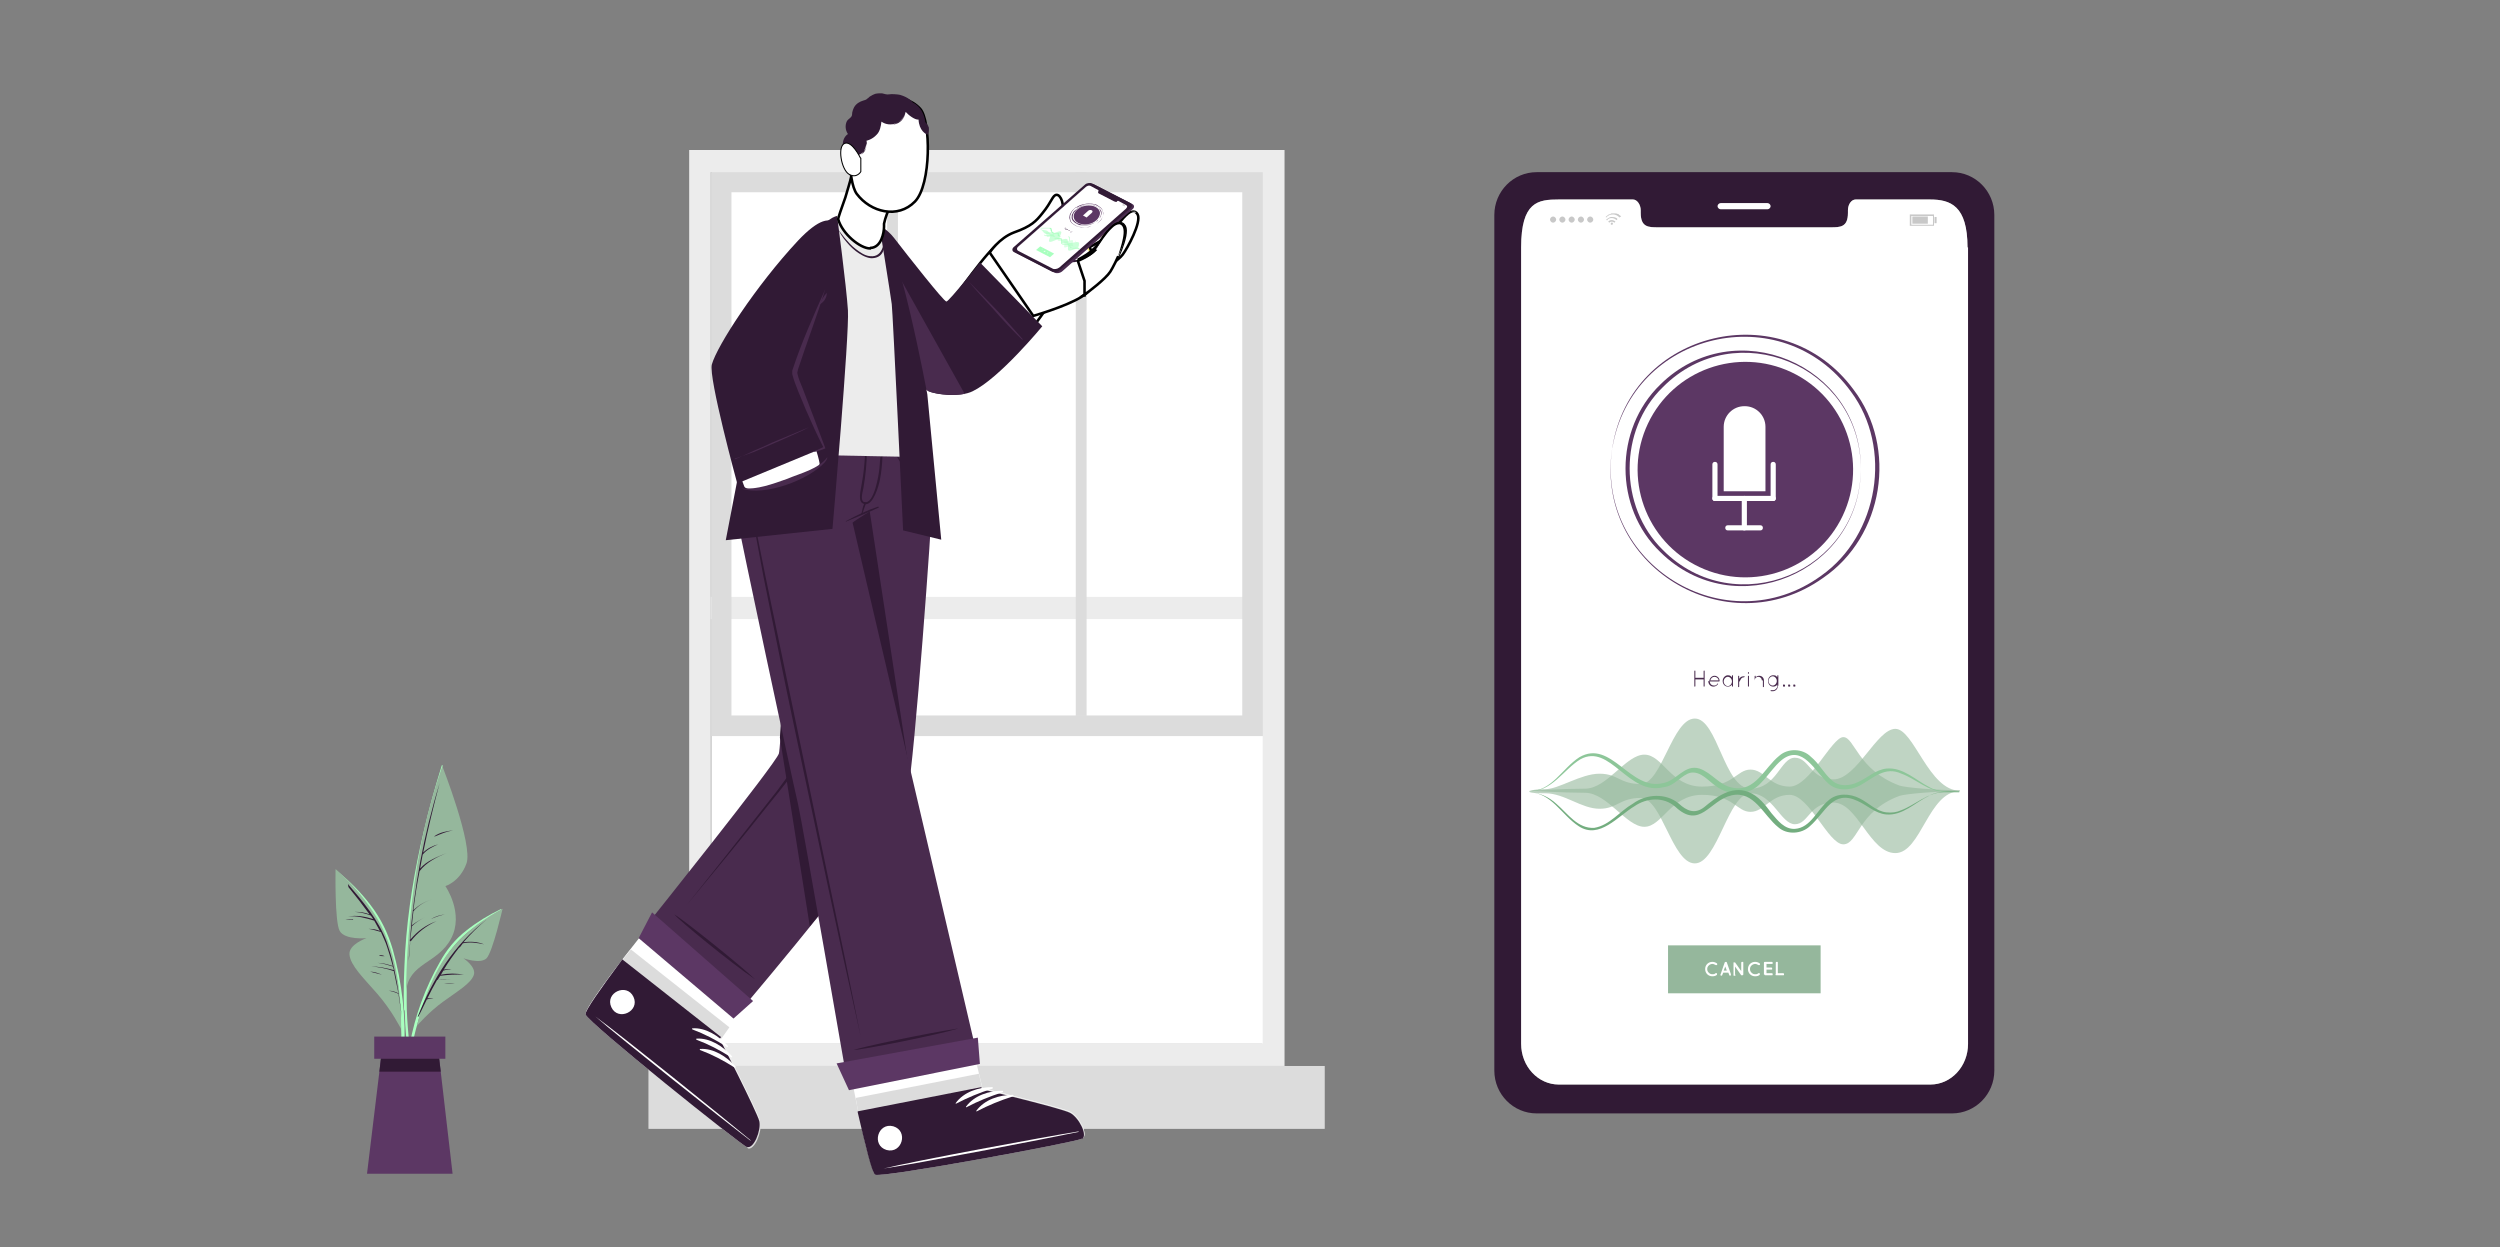 <?xml version="1.0" encoding="UTF-8"?>
<svg xmlns="http://www.w3.org/2000/svg" version="1.1" viewBox="0 0 485 242">
  <rect x="0" y="0" width="485" height="242" fill="#808080" stroke="none"/>
  <defs>
    <style>
      .cls-1 {
        opacity: .6;
      }

      .cls-1, .cls-2, .cls-3 {
        fill: #95b79c;
      }

      .cls-4 {
        opacity: .6;
      }

      .cls-4, .cls-5, .cls-6 {
        fill: #a9ffbf;
      }

      .cls-7, .cls-8, .cls-9 {
        fill: #fff;
      }

      .cls-10 {
        fill: none;
      }

      .cls-11 {
        fill: #492b4e;
      }

      .cls-12 {
        fill: #311a35;
      }

      .cls-13 {
        fill: #8dc699;
      }

      .cls-14 {
        fill: #c8c8c8;
      }

      .cls-15 {
        fill: #5c3764;
      }

      .cls-8 {
        stroke-width: .5px;
      }

      .cls-8, .cls-9 {
        stroke: #000;
        stroke-miterlimit: 10;
      }

      .cls-16 {
        fill: #fff481;
      }

      .cls-6 {
        opacity: .4;
      }

      .cls-3 {
        opacity: .6;
      }

      .cls-9 {
        stroke-width: .2px;
      }

      .cls-17 {
        fill: #dcdcdc;
      }

      .cls-18 {
        fill: #ececec;
      }

      .cls-19 {
        fill: #73ad7f;
      }
    </style>
  </defs>
  <!-- Generator: Adobe Illustrator 28.7.1, SVG Export Plug-In . SVG Version: 1.2.0 Build 142)  -->
  <g>
    <g id="Layer_1">
      <g>
        <g>
          <path class="cls-18" d="M133.7,29.1v177.7h115.5V29.1h-115.5ZM244.9,202.5h-107V33.4h107v169.1Z"/>
          <rect class="cls-7" x="138" y="33.4" width="107" height="169.1"/>
          <rect class="cls-18" x="138" y="115.8" width="107" height="4.3" transform="translate(382.9 235.9) rotate(180)"/>
        </g>
        <rect class="cls-17" x="125.9" y="206.8" width="131.2" height="12.2" transform="translate(382.9 425.8) rotate(180)"/>
        <g>
          <path class="cls-17" d="M138,33.4h107v109.4h-107V33.4ZM241,37.3h-99.1v101.5h99.1V37.3Z"/>
          <rect class="cls-17" x="208.7" y="33.4" width="2.1" height="105.5"/>
          <rect class="cls-17" x="172.1" y="33.4" width="2.1" height="105.5"/>
        </g>
      </g>
      <path class="cls-7" d="M134.6,168.5s-14,17.8-14,17.8c-2.9,3.8-5.3,7.1-6.4,9,0,0,0,0,0,0-.4.7-.6,1.2-.6,1.4,0,0,0,0,0,0,.5,1.6,30.1,25.4,31.4,25.8,1.3.5,2.8-3.2,2.4-5.1-.4-1.8-7.7-16-7.7-16l13.2-18.4-18.3-14.7Z"/>
      <path class="cls-17" d="M145,222.6c-1.3-.5-30.9-24.2-31.4-25.8,0,0,0,0,0,0,0-.2.2-.7.6-1.4,0,0,0,0,0,0,1.1-1.9,3.5-5.2,6.4-9,0,0,.7-.9,1.8-2.2l19.1,15.1-1.7,2.4s7.2,14.1,7.7,16c.4,1.8-1.1,5.5-2.4,5.1Z"/>
      <path class="cls-12" d="M145,222.6c-1.3-.5-30.9-24.2-31.4-25.8-.2-.6,3-5.1,7-10.5,0,0,0-.1.1-.2l19.2,15.1-.3.3s7.2,14.1,7.7,16c.4,1.8-1.1,5.5-2.4,5Z"/>
      <g>
        <path class="cls-7" d="M145.6,221.2c-4.9-4.1-25-20.3-30.1-24,0,0,0,0,0,0,4.8,4.2,25,20.2,30.1,24.1.1,0,.2,0,0,0Z"/>
        <path class="cls-7" d="M141.2,202.9c-1.7-1.9-4.3-3.6-6.9-3.4-.1,0,0,.2,0,.2,2.4.9,4.5,2,6.7,3.4.2.1.3-.1.2-.2Z"/>
        <path class="cls-7" d="M142,204.9c-1.7-1.9-4.3-3.6-6.9-3.4-.1,0,0,.2,0,.2,2.4.9,4.5,2,6.7,3.4.2.1.3-.1.2-.2Z"/>
        <path class="cls-7" d="M142.7,206.9c-1.7-1.9-4.3-3.6-6.9-3.4-.1,0,0,.2,0,.2,2.4.9,4.5,2,6.7,3.4.2.1.3-.1.2-.2Z"/>
      </g>
      <path class="cls-7" d="M122.9,193.4c-1.3-2.8-5.6-.8-4.3,2,1.3,2.8,5.6.8,4.3-2Z"/>
      <g>
        <path class="cls-11" d="M125.9,179l18.9,15.7s30.2-35.7,31.3-41c1.3-6.1,4.8-53.8,4.7-56.2,0-2.9-3.3-15.6-3.3-15.6h-22.6s-3.2,62.4-3.8,64.3c-.7,2.1-25.2,32.7-25.2,32.7Z"/>
        <polygon class="cls-15" points="123.9 182 126.5 177 146.1 194.2 142.3 197.6 123.9 182"/>
        <g>
          <path class="cls-12" d="M146.5,190c-2.9-2.8-14.3-11.9-15.7-12.6,0,0,0,0,0,0,1,1.2,10.7,9.2,15.7,12.6,0,0,.1,0,0,0Z"/>
          <path class="cls-12" d="M178.6,91.3c-.3-.1-.6-.1-.9-.2-.3,0-.6-.2-1-.4-.6-.3-1.2-.7-1.7-1.2-.6-.5-1-1.3-1.3-2.2-.2-.5-1.1-2.9-1.1-2.9,0,0,0,0,0,0,0,.3.7,2.4.9,3,.4,1,.8,1.9,1.4,2.5.6.6,1.3,1,1.9,1.3.3.1.7.2,1,.3.3,0,.7,0,.9,0,0,0,0-.1,0-.2Z"/>
          <path class="cls-12" d="M158.6,83.1l-.5,12.5-.5,12.5-1.2,25.1c-.2,4.2-.4,8.3-.7,12.5,0,.5,0,1-.1,1.6,0,0,0,.1,0,.2,0,0,0,.1-.1.2,0,.1-.1.2-.2.3-.1.2-.3.4-.4.7-.6.9-1.2,1.7-1.9,2.5-1.3,1.7-2.6,3.3-3.9,4.9-2.6,3.3-5.2,6.5-7.9,9.8l-8,9.7,7.8-9.8c2.6-3.3,5.2-6.6,7.8-9.9,1.3-1.6,2.6-3.3,3.8-5,.6-.8,1.3-1.7,1.8-2.5.1-.2.3-.4.4-.6.1-.2.3-.4.3-.6,0-.5,0-1,.1-1.5.2-4.2.5-8.3.7-12.5l1.3-25,.7-12.5.7-12.5Z"/>
        </g>
        <path class="cls-12" d="M176.5,150.4c-.2,1.5-.3,2.7-.5,3.3-.6,3-10.4,15.6-18.9,26l-5.8-36.6c1-13,3.5-61.2,3.5-61.2h11.3l10.4,68.4Z"/>
      </g>
      <path class="cls-7" d="M162.1,193.5s4.4,22.2,4.4,22.2c1,4.6,2,8.7,2.7,10.7,0,0,0,0,0,0,.3.8.5,1.3.7,1.4,0,0,0,0,0,0,1.6.6,38.9-6.3,40.1-7,1.2-.7-.6-4.2-2.3-5.1-1.7-.9-17.1-4.6-17.1-4.6l-5.3-22-23.1,4.3Z"/>
      <path class="cls-17" d="M209.9,220.9c-1.2.7-38.5,7.6-40.1,7,0,0,0,0,0,0-.2-.1-.4-.6-.6-1.4,0,0,0,0,0,0-.7-2-1.7-6.1-2.7-10.7,0,0-.2-1.1-.5-2.8l23.9-4.7.7,2.9s15.5,3.7,17.1,4.6c1.7.9,3.5,4.4,2.3,5.1Z"/>
      <path class="cls-12" d="M209.9,220.9c-1.2.7-38.5,7.6-40.1,7-.6-.2-1.9-5.6-3.4-12.1,0,0,0-.1,0-.2l24-4.7v.4c0,0,15.5,3.7,17.2,4.6,1.7.9,3.5,4.4,2.3,5.1Z"/>
      <g>
        <path class="cls-7" d="M209.2,219.5c-6.3,1-31.7,5.7-37.8,7.2,0,0,0,0,0,0,6.3-.9,31.6-5.8,37.8-7.1.1,0,.1-.1,0-.1Z"/>
        <path class="cls-7" d="M192.5,210.9c-2.6,0-5.5.9-7.1,3.1,0,0,0,.2.1.1,2.3-1.2,4.5-2.1,7-2.9.2,0,.1-.3,0-.3Z"/>
        <path class="cls-7" d="M194.5,211.6c-2.6,0-5.5.9-7.1,3.1,0,0,0,.2.1.1,2.3-1.2,4.5-2.1,7-2.9.2,0,.1-.3,0-.3Z"/>
        <path class="cls-7" d="M196.5,212.4c-2.6,0-5.5.9-7.1,3.1,0,0,0,.2.1.1,2.3-1.2,4.5-2.1,7-2.9.2,0,.1-.3,0-.3Z"/>
      </g>
      <path class="cls-7" d="M173.3,218.5c-3-.8-4.3,3.7-1.3,4.6,3,.8,4.3-3.7,1.3-4.6Z"/>
      <g>
        <path class="cls-11" d="M173,82s-.6,9.7-3.3,16.6c0,0-3.9,2.4-4.3,2.8l24.2,103.5-25.3,4.6s-8.7-50.2-9.5-53.6c-1.3-5.5-11.3-52.4-11.7-55-.9-5.6,4.2-18.8,4.2-18.8h25.6Z"/>
        <g>
          <path class="cls-12" d="M186,199.5c-6.5,1-18.8,3.6-20.4,4.2,0,0,0,0,0,0,1.6,0,16.7-3,20.4-4.2,0,0,0-.1,0-.1Z"/>
          <path class="cls-12" d="M150.3,91.3c.5-.1,1,0,1.5-.1.5,0,1-.1,1.5-.3.9-.2,1.8-.6,2.7-1.1.9-.5,1.4-1.2,1.9-2.1.3-.4,1.5-2.8,1.5-2.8,0,0,.1,0,.1,0,0,.3-.9,2.4-1.1,2.9-.5,1-1.1,1.8-2,2.4-.9.6-1.9.9-3,1.1-.5.1-1.1.2-1.6.2-.5,0-1,0-1.5-.1,0,0,0-.1,0-.2Z"/>
          <g>
            <path class="cls-12" d="M170.3,98.3c-2.1.7-4.2,1.7-6.2,2.8,0,0,0,.2,0,.1,2.1-.9,4.2-1.7,6.3-2.7.2,0,0-.3-.1-.2Z"/>
            <path class="cls-12" d="M171.1,84c0,0-.1,0-.1,0,0,2.5-.2,4.6-.4,6.9-.1,1.1-1,7-2.9,6.5-.3,0-.5-.4-.5-.9,0-.6.2-1.3.3-1.8.2-1.2.4-2.5.5-3.7.2-2.3.3-4.7,0-7,0,0-.1,0-.1,0,0,3.2-.1,6.5-.7,9.7-.2,1.5-1,3.9.6,4.1,1.6.3,2.7-3.6,2.9-4.7.6-3,.6-6.2.4-9.2Z"/>
            <path class="cls-12" d="M167.7,97.6c-.2.4-.3.8-.4,1.2,0,.3-.2.7-.2,1,0,0,0,0,.1,0,.2-.3.3-.7.4-1,.1-.4.3-.8.4-1.1,0-.3-.3-.4-.4-.1Z"/>
          </g>
          <path class="cls-12" d="M149.3,82c-.6,2.5-1.2,4.9-1.8,7.4-.5,2.5-1.1,5-1.4,7.5v.9c-.1.3-.1.6-.1.9l.3,1.9.7,3.7,1.5,7.5,6.2,29.8,6.2,29.8,3.1,14.9,3,14.9-3.3-14.9-3.2-14.9-6.3-29.8c-2.1-9.9-4.1-19.9-6.1-29.8l-1.4-7.5-.7-3.7-.3-1.9c0-.6,0-1.3.1-1.9.4-2.5.9-5,1.5-7.5.6-2.5,1.2-4.9,1.9-7.4Z"/>
        </g>
        <polygon class="cls-15" points="164.7 211.5 162.3 206.3 189.7 201.3 190.1 206.4 164.7 211.5"/>
      </g>
      <path class="cls-8" d="M167.3,49.8c3.6,10.5,10,24.9,13.5,25.9,2.2.6,5.8,1.3,9-1.1,6.8-5.1,11.9-12.9,14.7-16.9,1.3-1.8-9.6-11.7-11.3-10.1-4,3.9-8.8,11.7-9.5,11.6-2.4-.4-5.3-6.6-10.5-12.6-6.3-7.3-7.5-1.3-6,3.2Z"/>
      <path class="cls-8" d="M200.4,61.3c4.1-1.2,9.9-3.3,10.9-5,1.1-1.8,4.5-8.2,4.9-9.9.3-1.7-.3-7.1-1.3-8.4-.8-1-2.1,0-2.3,3-.2,3.4-1.2,4.2-1.6,5-.4.9-4,3.7-5.4,3.3-.8-.2-2.3-1.1-1.9-2.6.4-1.5,1.4-2.4,2.3-5,.6-2-.2-3.9-1-3.9-.8,0-.9,1.3-2.8,3.6-1.2,1.5-2.1,2.5-5.5,3.7-2.9,1.1-4.7,3.9-4.7,3.9l8.4,12.2Z"/>
      <g>
        <path class="cls-16" d="M213.7,52.4c.5-1,2.9-3.6,3.5-5,.5-1.4,1.8-7.1.6-8.3-1.5-1.6-3.3,2.6-3.9,4.5s-3.4,4.2-3.4,4.2l1.9,2.5,1.3,2Z"/>
        <path class="cls-12" d="M209.7,48.3c1.3-1.6,2.9-2.9,3.7-4.9.8-1.6,1.4-3.7,3.1-4.7.3-.1.6,0,.8,0-.6,0-.9.4-1.2.8-.8,1.3-1.2,2.8-1.8,4.3-.9,2-2.8,3.4-4.6,4.5h0Z"/>
      </g>
      <g>
        <path class="cls-8" d="M213.1,53.2c.8-.8,3.8-2.6,4.7-3.8.9-1.2,3.7-6.3,2.9-7.8-1-1.9-3.8,1.6-4.9,3.2-1.1,1.6-4.4,3.1-4.4,3.1l1.1,3,.7,2.3Z"/>
        <g>
          <path class="cls-7" d="M210.5,48.1s3.4-1.4,4.7-2.6c1.3-1.2,3.9-5.4,5.2-4.3"/>
          <path d="M210.5,48.1c1.8-1,3.8-1.8,5.1-3.4,1-1.2,2-2.5,3.3-3.4.4-.3,1.1-.5,1.5,0-.5-.3-1,0-1.4.3-1.2,1-2,2.3-3.1,3.5-1.4,1.7-3.5,2.4-5.5,3.1h0Z"/>
        </g>
      </g>
      <path class="cls-12" d="M209.5,50.6c-2.7,1-5.2-.9-7.6-1.7-.8-.2-1.7-.4-2.6-.5.9-.3,1.8-.4,2.7-.3,2.7.4,4.8,2.2,7.5,2.5h0Z"/>
      <g>
        <g>
          <path class="cls-11" d="M219.7,40.6l-13.7,12.1c-.4.3-1,.4-1.4.2l-7.4-3.8c-.4-.2-.4-.7,0-1l13.7-12.1c.4-.3,1-.4,1.4-.2l7.4,3.8c.4.2.4.7,0,1Z"/>
          <path class="cls-12" d="M219.3,39.4l-7.4-3.8c-.4-.2-1.1-.1-1.4.2l-13.8,12.1c-.4.3-.4.8,0,1l7.4,3.8c.4.2,1.1.1,1.4-.2l13.8-12.1c.4-.3.4-.8,0-1ZM205.5,51.9c-.4.3-1,.4-1.3.2l-6.6-3.4c-.4-.2-.4-.6,0-.9l12.8-11.3c.7-.7,1.1-.5,1.4-.3l1.3.7c0,0,0,.1,0,.2h0c-.2.2,0,.3,0,.4l3.1,1.6c.2,0,.3.2.5,0h0c0-.1.2-.2.3-.1l1.3.7c.4.2.6.4-.1,1l-12.8,11.3Z"/>
          <line class="cls-10" x1="198.4" y1="47.1" x2="198.4" y2="47.1"/>
          <g>
            <path class="cls-7" d="M218.3,40.6l-12.8,11.3c-.4.3-1,.4-1.3.2l-6.6-3.4c-.4-.2-.4-.6,0-.9l12.8-11.3c.7-.7,1.1-.5,1.4-.3l1.3.7c0,0,0,.1,0,.2h0c-.2.2,0,.3,0,.4l3.1,1.6c.2,0,.3.2.5,0h0c0-.1.2-.2.3-.1l1.3.7c.4.2.6.4-.1,1Z"/>
            <g>
              <g id="u5Zjqx">
                <g>
                  <path class="cls-14" d="M212.6,37s0,0,0,0c0,0,0,0,0,0,0,0,0,0,0-.1,0,0-.1,0-.2,0,0,0,0,0,0,0,0,0,0,0,0,0,0,0,0,0,0,0,0,0,0,0,0,0,0,0,0,0,0,0,0,0,0,0,0,0,0,0,0,0,0,0,0,0,0,0,0,0,0,0,0,0,0,0,0,0,0,0,0,0,0,0,0,0,0,0,0,0,0,0,0,0,0,0,0,0,0,0,0,0,0,0,0,0,0,0,0,0,0,0,0,0,0,0,0,0Z"/>
                  <path class="cls-14" d="M212.4,36.9s0,0,0,0c0,0,0,0,.1,0,0,0,0,0,0,0,0,0,0,0,0,0,0,0,0,0,0,0s0,0-.1,0Z"/>
                  <path class="cls-14" d="M212.5,37s0,0,0,0c0,0,0,0,0,0,0,0,0,0,0,0,0,0,0,0,0,0,0,0,.1,0,.1,0Z"/>
                </g>
                <path class="cls-14" d="M212.4,37s0,0,0,0c0,0,0,0,0,0,0,0,0,0,0,0,0,0,0,0,0,0Z"/>
              </g>
              <g>
                <path class="cls-14" d="M211.4,36.4s0,0,.1,0,0,0,0,0,0,0-.1,0,0,0,0,0Z"/>
                <path class="cls-14" d="M211.5,36.4s0,0,.1,0c0,0,0,0,0,0,0,0,0,0-.1,0,0,0,0,0,0,0Z"/>
                <path class="cls-14" d="M211.7,36.5s0,0,.1,0c0,0,0,0,0,0,0,0,0,0-.1,0,0,0,0,0,0,0Z"/>
                <path class="cls-14" d="M211.8,36.6s0,0,.1,0c0,0,0,0,0,0,0,0,0,0-.1,0,0,0,0,0,0,0Z"/>
                <path class="cls-14" d="M212,36.7s0,0,.1,0,0,0,0,0c0,0,0,0-.1,0,0,0,0,0,0,0Z"/>
              </g>
              <g>
                <path class="cls-14" d="M218.1,40l-.4-.2.2-.2.4.2-.2.2ZM217.7,39.8l.4.2h.1c0-.1-.4-.3-.4-.3h-.1Z"/>
                <polygon class="cls-14" points="218.1 39.8 217.8 39.7 217.7 39.8 218 39.9 218.1 39.8"/>
                <polygon class="cls-14" points="218.2 40 218.1 40 218.2 39.9 218.2 39.9 218.2 40"/>
              </g>
            </g>
            <path class="cls-7" d="M215.4,38.2l-.8-.4s0,0,0,0h0s0,0,0,0l.8.4s0,0,0,0h0s0,0,0,0Z"/>
          </g>
        </g>
        <g>
          <path class="cls-15" d="M213.4,41.3c0,1-1,2-2.4,2.2-1.4.2-2.6-.4-2.7-1.4s1-2,2.4-2.2c1.4-.2,2.6.4,2.7,1.4Z"/>
          <path class="cls-15" d="M212.9,42.8c-.2.2-.5.4-.9.6-.3.1-.7.3-1.1.3-.4,0-.7,0-1.1,0-.3,0-.7-.1-.9-.3-.3-.1-.5-.3-.7-.5-.2-.2-.3-.5-.3-.7,0-.3,0-.5.2-.8.1-.3.3-.5.6-.7.2-.2.6-.4.9-.6.3-.1.7-.3,1.1-.3.4,0,.7,0,1.1,0,.3,0,.7.1.9.3.3.1.5.3.6.5.2.2.2.5.3.7,0,.3,0,.5-.2.8-.1.3-.3.5-.6.7ZM212.9,42.8c.2-.2.4-.5.6-.7.1-.3.2-.5.2-.8,0-.3-.1-.5-.3-.7-.2-.2-.4-.4-.6-.5-.3-.1-.6-.2-.9-.3-.3,0-.7,0-1.1,0-.4,0-.7.2-1,.3-.3.1-.6.3-.9.5-.2.2-.4.5-.6.7-.1.3-.2.5-.2.8,0,.3.1.5.3.7.2.2.4.4.6.5.3.1.6.2.9.3.3,0,.7,0,1.1,0,.4,0,.7-.2,1.1-.3.3-.1.6-.3.9-.5Z"/>
          <path class="cls-15" d="M208.8,40.2c.3-.2.7-.4,1.1-.5.4-.1.8-.2,1.2-.2.4,0,.8,0,1.2.1.4,0,.7.3,1,.5.3.2.5.4.6.7.1.3.2.6.1.9,0,.3-.2.6-.4.9-.2.3-.5.5-.8.8-.3.2-.7.4-1.1.5-.4.1-.8.2-1.3.2-.4,0-.8,0-1.2-.1-.4-.1-.7-.3-1-.5-.3-.2-.5-.4-.6-.7-.1-.3-.2-.6-.1-.9,0-.3.2-.6.4-.9.2-.3.5-.5.8-.8ZM208.8,40.2c-.3.2-.6.5-.8.8-.2.3-.3.6-.4.9,0,.3,0,.6.1.9.1.3.3.5.6.7.3.2.6.4,1,.5.4,0,.8.1,1.2.1.4,0,.8,0,1.2-.2.4-.1.8-.3,1.1-.5.3-.2.6-.5.8-.7.2-.3.3-.6.4-.9,0-.3,0-.6-.1-.9-.1-.3-.3-.5-.6-.7-.3-.2-.6-.4-.9-.5-.4-.1-.8-.1-1.2-.1-.4,0-.8,0-1.2.2-.4.1-.8.3-1.1.5Z"/>
          <g>
            <path class="cls-7" d="M210.8,42.2l-.7-.4,1-.9c.2-.2.5-.2.7-.1h0c.2.1.2.3,0,.5l-1,.9Z"/>
            <g>
              <path class="cls-7" d="M209.8,42.6s0,0,0,0l.5-.4s0,0,0,0c0,0,0,0,0,0l-.5.4s0,0,0,0Z"/>
              <path class="cls-7" d="M210.9,42.4s0,0,0,0l-1-.5s0,0,0,0,0,0,0,0l1,.5s0,0,0,0Z"/>
              <path class="cls-7" d="M210.4,41.3s0,0,0,0l-.5.5s0,0,0,0c0,0,0,0,0,0l.5-.5s0,0,0,0Z"/>
              <path class="cls-7" d="M211.4,41.9s0,0,0,0l-.5.5s0,0,0,0c0,0,0,0,0,0l.5-.5s0,0,0,0Z"/>
              <path class="cls-7" d="M210.1,42.7l-.6-.3s0,0,0,0c0,0,0,0,0,0l.6.3s0,0,0,0c0,0,0,0,0,0Z"/>
            </g>
          </g>
        </g>
        <g>
          <path class="cls-6" d="M209.4,48.3h0c-.4-.2-1-.5-1.1-.5-1-.2-1.5.3-1.8.2-.2-.1.2-1-.2-1.2-.4-.2-.7,0-1-.1-.2-.1,0-.4-.6-.7s-1.2,0-1.5,0c-.3-.2-.1-.8-.5-1-.4-.2-1-.5-1-.5h0s.6.3,1,.5c.4.2,1.3-.1,1.6,0,.3.2,0,.7.5,1,.6.3.9,0,1.1.2.2.1,0,.4.4.6.4.2,1.5-.3,1.8-.2.3.1-.3.6.2,1.2,0,0,.6.4,1,.6Z"/>
          <path class="cls-4" d="M209.4,48.3h0c-.6-.3-1.7.5-2.1.3-.3-.2.1-1.1-.3-1.3-.4-.2-.8,0-1,0-.3-.1.1-.6-.3-.9-.5-.2-1.7.7-2.1.5-.4-.2.5-1.2,0-1.4-.4-.2-.6,0-.9-.2-.3-.2-.4-.5-.7-.7-.2-.1-.3-.2-.3-.2h0s0,0,.3.1c.3.2.9.1,1.2.3.3.2.2.3.6.5.4.2,1.6-.6,2-.4.4.2-.6,1.3-.1,1.5.4.2,1-.2,1.3,0,.3.1,0,.5.3.7.4.2,1.6-.3,1.9-.1.5.2-.4,1.2.2,1.5Z"/>
          <path class="cls-5" d="M201.8,44.3c0,0,.2,0,.3,0,.1,0,.2,0,.4,0,.1,0,.2,0,.4,0,.1,0,.3,0,.4,0,.1,0,.2,0,.3,0,0,0,.1.1.2.2,0,.2,0,.3.2.5,0,0,0,.2.1.2,0,0,.2.1.3.1.1,0,.2,0,.3,0,0,0,.1,0,.2,0,0,0,.1,0,.2,0,0,0,.1,0,.1,0,0,0,0,0,0,.1,0,0,0,.2,0,.2,0,0,0,.2.1.2,0,0,.2.1.3.1.1,0,.2,0,.4,0,.1,0,.2,0,.4,0,.1,0,.2,0,.4,0,.1,0,.3,0,.4,0,0,0,.1.1.2.2,0,0,0,.2,0,.3,0,0,0,.2,0,.3,0,0,0,0,0,0,0,0,0,0,0,0,0,0,0,0,0,0,0,0,0,0,0,0,0,0,.2,0,.3,0,.1,0,.2,0,.4,0,.1,0,.2,0,.4,0,.1,0,.2.1.2.2.1.1.1.3.2.5,0,0,.1.1.2.2h.3c0,.1-.3,0-.3,0,0,0-.2-.1-.2-.2,0-.1-.1-.3-.2-.5,0,0-.1-.1-.2-.2,0,0-.2,0-.3,0-.1,0-.2,0-.4,0-.1,0-.2,0-.3,0,0,0,0,0,0,0,0,0,0,0,0,0,0,0,0,0,0,0,0,0,0,0,0,0,0,0,0-.2,0-.3,0,0,0-.2,0-.3,0,0,0-.2-.1-.2,0,0-.2,0-.3,0-.1,0-.2,0-.4,0-.1,0-.2,0-.4,0-.1,0-.3,0-.4,0-.2,0-.4-.2-.5-.4,0,0,0-.2,0-.2,0,0,0,0,0-.1,0,0,0,0-.1,0,0,0-.2,0-.3,0-.1,0-.3,0-.4,0-.1,0-.2,0-.3-.1,0,0-.1-.1-.2-.2,0-.2,0-.3-.1-.5,0,0,0-.2-.2-.2,0,0-.2,0-.3,0-.1,0-.2,0-.4,0-.1,0-.2,0-.4,0-.1,0-.2,0-.4,0-.1,0-.2,0-.3,0Z"/>
          <path class="cls-5" d="M209.4,48.3h-.3c0-.2-.2-.2-.3-.2-.2,0-.5,0-.7,0-.1,0-.2,0-.3-.1,0,0-.1-.1-.2-.2,0,0,0-.2-.1-.2,0,0-.1-.1-.2-.2,0,0,0,0,0,0,0,0,0,0,0,0,0,0,0,0,0,0,0,0,0,0,0,0-.1,0-.2,0-.4,0-.1,0-.2,0-.4,0-.1,0-.3,0-.4,0-.1,0-.2-.1-.2-.2,0,0,0-.2,0-.3,0,0,0-.2,0-.3,0,0,0-.2,0-.2,0,0-.1-.1-.2-.1-.1,0-.2,0-.3,0-.1,0-.2,0-.4,0,0,0-.1,0-.2,0,0,0-.1,0-.2,0,0,0,0,0,0-.1,0,0,0,0,0-.1,0,0,0-.2-.1-.2,0,0-.2-.1-.3-.1-.1,0-.2,0-.3,0-.2,0-.5,0-.7,0-.1,0-.3,0-.4,0,0,0-.2-.1-.2-.2,0,0,0-.2,0-.3,0,0,0-.2,0-.3,0,0,0-.2,0-.2,0,0-.1-.1-.2-.2,0,0,.2.1.2.2,0,0,0,.2,0,.2,0,0,0,.2,0,.3,0,0,0,.2,0,.2,0,0,.1.1.2.2,0,0,.2,0,.3,0,.2,0,.5,0,.7,0,.1,0,.2,0,.4,0,.1,0,.2,0,.3.1,0,0,.1.1.1.2,0,0,0,.2.1.2,0,0,0,0,.1,0,0,0,.1,0,.2,0,.1,0,.2,0,.4,0,.3,0,.5,0,.6.2,0,0,0,.2,0,.3,0,0,0,.2,0,.3,0,0,0,.2,0,.3,0,0,0,.2.2.2,0,0,.2,0,.3,0,.1,0,.2,0,.4,0,.1,0,.2,0,.4,0,0,0,0,0,0,0,0,0,0,0,0,0,0,0,0,0,0,0,0,0,0,0,0,0,0,0,.2.1.2.2,0,0,0,.2.1.2,0,0,0,.2.2.2,0,0,.2,0,.3.1.2,0,.5,0,.7,0,.1,0,.2,0,.3,0h.3Z"/>
        </g>
        <g>
          <polygon class="cls-5" points="203.7 49.9 201 48.5 201.8 47.8 204.5 49.2 203.7 49.9"/>
          <g>
            <path class="cls-7" d="M202.1,48.4c0,0,.2,0,.2,0,0,0,0,0,0,0,0,0,0,0,0,0,0,0,0,0,0,0,0,0,0,0,0,0,0,0,0,0,0,0,0,0,0,0,0,0,0,0,0,0,0,0,0,0,0,0,0,0,0,0,0,0,0,0,0,0,0,0,0,0,0,0,0,0,0,0,0,0,0,0-.1,0,0,0,0-.1,0-.2Z"/>
            <path class="cls-7" d="M202.4,48.7h0s0,0,0,0c0,0,0,0,0,0,0,0,0,0,0,0,0,0,0,0,0,0h.3c0-.1,0-.1,0-.1,0,0,0,0,0,0v.2c-.1,0-.1,0-.1,0,0,0,0,0,0,0,0,0,0,0,0,0h0ZM202.4,48.7h0c0,0,0,0,0,0h0Z"/>
            <path class="cls-7" d="M202.5,48.8s0,0,0,0c0,0,0,0,0,0l.2-.2h0s0,0,0,0c0,0,0,0,0,0v.2s.1-.1.1-.1c0,0,0,0,0,0,0,0,0,0,0,0l-.2.2s0,0,0,0c0,0,0,0,0,0,0,0,0,0,0,0v-.2s-.1.1-.1.1Z"/>
            <path class="cls-7" d="M202.8,48.8c0,0,.2,0,.2,0,0,0,0,0,0,0,0,0,0,0,0,0,0,0,0,0,0,0,0,0,0,0,0,0,0,0,0,0,0,0,0,0,0,0,0,0,0,0,0,0,0,0,0,0,0,0,0,0,0,0,0,0,0,0,0,0,0,0,0,0,0,0,0,0,0,0,0,0,0,0-.1,0,0,0,0-.1,0-.2Z"/>
            <path class="cls-7" d="M203,49.1l.2-.2s0,0,0,0h0s0,0,0,0h.1c0,0,0,0,0,0,0,0,0,0,0,0h0s0,0,0,0h0s0,0,0,0c0,0,0,0,0,0h0s0,0,0,0h0c0,0,0,0,0,0,0,0,0,0,0,0h-.1c0,0,0,0,0,0h0s0,0,0,0Z"/>
            <path class="cls-7" d="M203.2,49.2l.2-.2s0,0,0,0c0,0,0,0,0,0h-.2c0,.1,0,.2,0,.2,0,0,0,0,0,0,0,0,0,0,0,0h-.1c0,0,0,0,0,0Z"/>
          </g>
        </g>
        <g>
          <path class="cls-11" d="M206.7,44.3h-.1c0,0-.1,0-.1,0,0,0,0,0,0,0,0,0,0,0,0,0l.2-.2s0,0,0,0c0,0,0,0,0,0h-.1c0,0,.1.2.1.2h.1c0-.1,0-.1,0,0,0,0,0,0,0,0l-.2.2s0,0,0,0c0,0,0,0,0,0h.1Z"/>
          <path class="cls-11" d="M206.8,44.4s.1,0,.2,0c0,0,0,0,0,.1h0s0,0,0,0c0,0,0,0,0,0h-.2s0,0,0,0c0,0,0,0,0,0,0,0,0,0,0,0,0,0,0,0,0,0,0,0,0,0-.1,0,0,0,0,0,0-.1ZM206.8,44.4h.1s0,0,0,0c0,0,0,0-.1,0Z"/>
          <path class="cls-11" d="M207.3,44.5h-.2c0,.1,0,.1,0,.1s0,0,0,0h0s0,0-.1,0c0,0,0,0,0-.1,0,0,.1,0,.2,0,0,0,0,0,0,0h0s0,0,0,0c0,0,0,0,0,0ZM207.2,44.6s0,0,0-.1c0,0-.1,0-.1,0,0,0,0,0,0,.1,0,0,.1,0,.1,0Z"/>
          <path class="cls-11" d="M207.3,44.6s0,0,0,0c0,0,0,0,0,0h0s0,0,0,0c0,0,0,0,.1,0,0,0,0,0,0,0,0,0,0,0,0,0,0,0,0,0,0,0,0,0,0,0,0,0,0,0,0,0,0,0h0c0,0,0,0,0,0,0,0,0,0,0,0h.2Z"/>
          <path class="cls-11" d="M207.6,44.6s0,0,0,0c0,0,0,0,0,0h0s0,0,0,0c0,0,0,0,0,0h0ZM207.5,44.7s0,0,0,0c0,0,0,0,0,0h-.2c0,.1,0,.1,0,.1,0,0,0,0,0,0h.2Z"/>
          <path class="cls-11" d="M207.7,44.9s0,0,0,0c0,0,0,0-.1,0h0c0,0,0,0,0,0,0,0,0,0,0,0,0,0,0,0,0,0h0s0,0,0,0c0,0,0,0,0,0,0,0,0,0,0,0h0s0,0,0,0h0s0,0,0,0c0,0,0,0,0,0,0,0,0,0,0,0h0s0,0,0,0c0,0,0,0,0,.1h0c0,0,0,0,0,0,0,0,0,0,0,0h0Z"/>
          <path class="cls-11" d="M207.9,45.1s-.1,0-.2,0c0,0,0,0,0,0,0,0,0,0,0,0,0,0,0,0,0,0,0,0,0,0,0,0,0,0,.1,0,.1,0h0s0,0-.1,0c0,0,0,0,0-.1,0,0,.1,0,.2,0,0,0,0,0,0,0h0s0,0,0,0c0,0,0,0,0,0h-.2ZM208,45s0,0,0-.1c0,0-.1,0-.1,0,0,0,0,0,0,.1,0,0,.1,0,.1,0Z"/>
          <path class="cls-11" d="M208,45.1s0,0,0,0,0,0,0,0,0,0,0,0c0,0,0,0,0,0Z"/>
          <path class="cls-11" d="M208.1,45.2s0,0,0,0c0,0,0,0,0,0s0,0,0,0c0,0,0,0,0,0Z"/>
          <path class="cls-11" d="M208.2,45.2s0,0,0,0c0,0,0,0,0,0,0,0,0,0,0,0,0,0,0,0,0,0Z"/>
        </g>
      </g>
      <g>
        <path class="cls-8" d="M210.2,57.3c.9-.6,4.3-3.2,5.2-4.6.9-1.4,3.7-7.1,2.8-8.8-1.2-2.1-4.1,1.9-5.2,3.8-1.1,1.9-3.9,2.9-3.9,2.9l1.3,3.9v2.8Z"/>
        <path class="cls-8" d="M214.9,44.9c-.3.6-.7,1.2-1.1,1.8-.4.6-.7,1.2-1.2,1.7-.5.5-1,.9-1.6,1.2-.3.2-.6.3-.9.4-.3.1-.7.3-1,.4,0,0,0,0,0,0,.6-.3,1.2-.7,1.7-1,.6-.4,1.1-.8,1.6-1.3.9-1,1.6-2.2,2.5-3.2,0,0,0,0,0,0Z"/>
        <g>
          <path class="cls-7" d="M212.6,48.4c.4-.5,3.1-5.9,5-5.1s-.6,6.4-.6,6.4"/>
          <path d="M212.6,48.4c.8-1.6,1.6-3.3,2.9-4.5.4-.4,1-.9,1.7-.8,1.6.2,1.3,2.2,1,3.3-.3,1.2-.8,2.3-1.3,3.3.3-1.3,2.1-5.7.3-6.2-.5,0-1,.3-1.4.7-1.3,1.2-2.2,2.8-3.2,4.2h0Z"/>
        </g>
      </g>
      <g>
        <path class="cls-12" d="M190,50.8l12.2,12.5s-8.3,10.1-13.5,12.6c-2.4,1.2-7.1.7-8.5,0-1.4-.7-8.6-9.6-13-24.8-3.4-11.8,3.7-8.2,6.2-5,2.7,3.5,9.7,12.4,10.2,12.4.5,0,6.5-7.6,6.5-7.6Z"/>
        <path class="cls-11" d="M187.9,54.6c1.8,1.8,3.6,3.6,5.4,5.5.9.9,4.2,4.7,5.1,5.7,0,0,0,.1-.1.1-1-.9-4.5-4.6-5.3-5.6-1.7-1.9-3.5-3.8-5.1-5.7,0,0,0,0,0,0Z"/>
        <path class="cls-11" d="M187.2,76.4c-2.5.5-5.9,0-7.1-.5-1.4-.7-8.6-9.7-13-24.8-1.9-6.5-.6-8.3,1.4-8.1,2.4,4.3,12.4,22.2,18.7,33.5Z"/>
      </g>
      <g>
        <path class="cls-18" d="M143.9,88l36,.7c.5-.6-5.3-39.4-9.1-45-.8-1.2-5.8-3.3-9.7-.6-7.3,5-17.6,44.5-17.3,44.9Z"/>
        <path class="cls-12" d="M171.6,45.1s0,0,0,0c0,1.5-.1,4.9-2.8,4.6-1.1-.1-2-.8-2.8-1.4-.8-.6-1.5-1.4-2.1-2.1-.7-.9-1.4-1.7-1.9-2.7,0,0,0,0,0,0,.6.9,1,1.9,1.7,2.8.7.9,1.4,1.7,2.3,2.4.8.6,1.9,1.3,3,1.4,1.1,0,1.9-.4,2.3-1.3.5-1.1.6-2.5.5-3.6Z"/>
      </g>
      <path class="cls-12" d="M162.4,41.9s1.8,13.6,2.1,18.3c.3,4.7-3,42.4-3,42.4l-20.7,2.2s5.4-28,5.5-29c0,0,5.2-20.2,10.1-28,3.6-5.7,6-5.9,6-5.9Z"/>
      <path class="cls-12" d="M170.5,43.1s2.3,14.3,2.5,15.9c.2,1.5,2.2,43.9,2.2,43.9l7.4,1.8-2.7-28.2s-5.7-30.8-9.4-33.3Z"/>
      <path class="cls-7" d="M156.2,46.2c-7,7.2-15.2,18.7-16.8,23.8-1.1,3.6,3.3,20.2,5,24.4.8,1.8,14.8-2.4,14.6-4.5-.3-2.5-6.1-18.3-5.6-18.8.5-.5,5.7-13.4,8.2-21.4,2.7-8.9-2.6-6.3-5.3-3.4Z"/>
      <g>
        <path class="cls-12" d="M143,93.8l16.9-7s-5.8-13.6-5.7-14.6c0-1.7,5.5-14.6,7.6-20.6,2.1-6,1.2-13.6-7-4.9-8.2,8.8-15.7,20.4-16.7,24-.7,2.5,4.9,23,4.9,23Z"/>
        <path class="cls-11" d="M142.6,89.1c.6-.3,3-1.3,3.5-1.6,1.2-.5,2.4-1,3.6-1.6,1.2-.5,2.4-1,3.6-1.5,1.2-.5,2.4-1,3.6-1.5,0,0,0,0,0,0-1.1.7-9.5,4.3-10.7,4.8-.6.2-3.1,1.1-3.7,1.3,0,0,0,0,0,0Z"/>
        <g>
          <path class="cls-11" d="M157.9,87.6c.6-.3,1.3-.6,1.9-.9v.2c-1.3-2.5-2.4-5-3.5-7.5-.9-2.3-2-4.5-2.6-6.8,0-.2,0-.5,0-.7,1.8-5.5,4.1-10.6,6.4-15.8-1.6,5.2-3.6,10.4-5.3,15.6,0,.3-.2.5-.1.8.2.9.6,1.9,1,2.8,1.4,3.7,3,7.8,4.4,11.6,0,0,0,.1,0,.1-.7.3-1.4.5-2.2.7h0Z"/>
          <path class="cls-11" d="M158.9,59.1c.5-.9.8-1.5,1.5-2.3,0,1-.6,1.9-1.5,2.3h0Z"/>
        </g>
      </g>
      <path class="cls-11" d="M143.9,94.8c3,.2,6-.9,8.8-1.9,2.6-1.1,6.1-1.9,7.8-4.2,0,.4-.3.7-.5,1-3.1,3.4-11.6,6.6-16.1,5.1h0Z"/>
      <path class="cls-8" d="M168.8,48.2c-1.9,0-5.4-2.8-6.2-5.7,0-.2.6-2,1.4-4.2.4-1.4.9-2.9,1.2-4.3,0-.3,8.4,4.2,8.4,4.2,0,0-1.6,2.8-2.1,5.2,0,.2,0,.4,0,.6,0,0,0,0,0,0,0,1.1-.5,4-2.6,4.1Z"/>
      <path class="cls-8" d="M166.1,22.6c-1.6,3-1.7,12.5.1,15,2.7,3.6,8,4.9,11.3,1.5,3.2-3.3,3.1-15.7,1-18-3.2-3.5-10-2.8-12.4,1.6Z"/>
      <path class="cls-12" d="M180.1,24.7c-.2-.8-.6-1-.6-1,0,0,0-.9-.7-2.2-.8-1.3-1.7-1.6-1.7-1.6,0,0-.7-1-2.5-1.5-.4-.1-1.7-.2-2.1-.1-.5.1-.9-.1-1.4-.2-.4,0-.9,0-1.3.1-.3.1-.7.3-1,.5-.2.1-.3.3-.5.4-.3.3-.5.3-.8.4-.7.2-1.4.6-1.8,1.3-.2.4-.4.9-.4,1.4,0,.6-.7.8-1,1.3-.4.8-.3,1.8.2,2.5-.8.5-1.2,1.7-.9,2.7.3.8.9,1.2,1.6,1.4.1,0,.3,0,.4,0,1.4.3,2.9-1.1,2.5-2.8,0,0,0,0,0,0,0,0,1.1-.2,2-1.2.6-.6.8-1.6.9-2.5,1.7,1.2,4.2.3,4.7-1.9.5.6,1.8,1.6,2.5,1.5.1,2.1,1.4,2.9,1.8,2.9,0,0,.4-.8.1-1.8ZM167.1,30c.4-.4.8-1,1-2.2.1,1-.4,1.8-1,2.2ZM173.1,24.2c1-.2,2-1,2.5-2.1-.4,1.4-1.4,2-2.5,2.1Z"/>
      <path class="cls-9" d="M166.9,30.6s-1.6-3.3-3-2.8c-1.5.5-.7,5.1.8,6,1.5.9,2.3-.5,2.3-.5v-2.6Z"/>
      <g>
        <path class="cls-12" d="M378.7,33.4h-80.6c-4.5,0-8.2,3.7-8.2,8.3v166c0,4.6,3.7,8.3,8.2,8.3h80.6c4.5,0,8.2-3.7,8.2-8.3V41.7c0-4.6-3.7-8.3-8.2-8.3ZM381.8,202.5c0,4.4-3.3,7.9-7.3,7.9h-72.1c-4,0-7.3-3.5-7.3-7.9V48c0-8.9,3.3-9.3,7.3-9.3h14.4c.8,0,1.5,1,1.5,2.1v.5c0,2.8,1.5,2.8,3.4,2.8h33.4c1.9,0,3.4,0,3.4-2.8v-.5c0-1.2.7-2.1,1.5-2.1h14.4c4,0,7.3,1.2,7.3,9.3v154.5Z"/>
        <line class="cls-10" x1="295" y1="192.7" x2="294.7" y2="192.7"/>
        <g>
          <path class="cls-7" d="M381.8,48v154.5c0,4.4-3.3,7.9-7.3,7.9h-72.1c-4,0-7.3-3.5-7.3-7.9V48c0-8.9,3.3-9.3,7.3-9.3h14.4c.8,0,1.5,1,1.5,2.1v.5c0,2.8,1.5,2.8,3.4,2.8h33.4c1.9,0,3.4,0,3.4-2.8v-.5c0-1.2.7-2.1,1.5-2.1h14.4c4,0,7.3,1.2,7.3,9.3Z"/>
          <g>
            <g id="u5Zjqx-2" data-name="u5Zjqx">
              <g>
                <path class="cls-14" d="M314.3,42.1s0,0-.1.1c0,0,0,0,0,0-.4-.4-.8-.6-1.3-.6-.5,0-1,.2-1.3.6,0,0,0,0,0,0,0,0,0,0-.1-.1,0,0,0,0,0,0h0s0,0,0,0c0,0,.1-.1.2-.2.1-.1.3-.2.4-.3.2,0,.4-.1.5-.2,0,0,.2,0,.3,0,0,0,.2,0,.2,0,0,0,.1,0,.2,0,.2,0,.3,0,.5.1.1,0,.2,0,.3.2.1,0,.2.1.3.2,0,0,0,0,.1.1h0Z"/>
                <path class="cls-14" d="M311.8,42.8c0,0-.1-.1-.2-.2.3-.2.5-.4.9-.5.5,0,1,0,1.3.4,0,0-.1.1-.2.2-.2-.2-.6-.4-.9-.4-.4,0-.7.1-.9.4Z"/>
                <path class="cls-14" d="M313.4,43c0,0-.1.1-.2.2-.1-.1-.3-.2-.5-.2-.2,0-.3,0-.5.2,0,0-.1-.1-.2-.2.3-.4,1-.4,1.4,0Z"/>
              </g>
              <path class="cls-14" d="M312.9,43.4c0,.1,0,.2-.2.2s-.2,0-.2-.2,0-.2.2-.2.2,0,.2.2Z"/>
            </g>
            <g>
              <path class="cls-14" d="M300.7,42.6c0-.3.3-.6.6-.6s.6.3.6.6-.3.6-.6.6-.6-.3-.6-.6Z"/>
              <path class="cls-14" d="M302.5,42.6c0-.3.3-.6.6-.6s.6.3.6.6-.3.6-.6.6-.6-.3-.6-.6Z"/>
              <path class="cls-14" d="M304.3,42.6c0-.3.3-.6.6-.6s.6.3.6.6-.3.6-.6.6-.6-.3-.6-.6Z"/>
              <path class="cls-14" d="M306.1,42.6c0-.3.3-.6.6-.6s.6.3.6.6-.3.6-.6.6-.6-.3-.6-.6Z"/>
              <path class="cls-14" d="M307.9,42.6c0-.3.3-.6.6-.6s.6.3.6.6-.3.6-.6.6-.6-.3-.6-.6Z"/>
            </g>
            <g>
              <path class="cls-14" d="M375.2,43.8h-4.7v-2.2h4.7v2.2ZM370.8,43.6h4.2v-1.7h-4.2v1.7Z"/>
              <rect class="cls-14" x="371" y="42" width="3" height="1.4"/>
              <rect class="cls-14" x="375.3" y="42.1" width=".4" height="1.2"/>
            </g>
          </g>
          <path class="cls-7" d="M342.9,40.6h-9.1c-.3,0-.6-.3-.6-.6h0c0-.3.3-.6.6-.6h9.1c.3,0,.6.3.6.6h0c0,.3-.3.6-.6.6Z"/>
        </g>
      </g>
      <g>
        <circle class="cls-15" cx="338.4" cy="90.9" r="20.9" transform="translate(111.8 358.2) rotate(-64.7)"/>
        <path class="cls-15" d="M361,90.9c0,20.2-24.5,30.4-38.9,16.2-9-8.6-9-23.8,0-32.5,14.4-14.2,38.9-3.9,38.9,16.2h0ZM361,90.9c-.1-20-24.3-30-38.4-15.8-8.6,8.3-8.6,23.2,0,31.6,14.1,14.2,38.3,4.2,38.4-15.8h0Z"/>
        <path class="cls-15" d="M312.8,86.8c3.6-22.8,33.1-29.8,46.8-11.2,8.6,11.3,5.8,28.5-5.9,36.5-18.8,13.4-44.6-2.5-40.9-25.3h0ZM312.8,86.8c-3.5,22.6,22,38.3,40.5,24.9,11.2-7.9,13.9-24.8,5.8-35.7-13.4-18.5-42.5-11.7-46.3,10.9h0Z"/>
        <g>
          <path class="cls-7" d="M338.3,78.8h.2c2.2,0,4,1.8,4,4v12.5h-8.1v-12.5c0-2.2,1.8-4,4-4Z"/>
          <g>
            <path class="cls-7" d="M338.4,102.9c-.3,0-.5-.2-.5-.5v-5.7c0-.3.2-.5.5-.5s.5.2.5.5v5.7c0,.3-.2.5-.5.5Z"/>
            <path class="cls-7" d="M344.5,96.7c0,.3-.2.5-.5.5h-11.3c-.3,0-.5-.2-.5-.5s.2-.5.5-.5h11.3c.3,0,.5.2.5.5Z"/>
            <path class="cls-7" d="M332.7,89.6c.3,0,.5.2.5.5v6.6c0,.3-.2.5-.5.5s-.5-.2-.5-.5v-6.6c0-.3.2-.5.5-.5Z"/>
            <path class="cls-7" d="M344,89.6c.3,0,.5.2.5.5v6.6c0,.3-.2.5-.5.5s-.5-.2-.5-.5v-6.6c0-.3.2-.5.5-.5Z"/>
            <path class="cls-7" d="M341.5,102.9h-6.3c-.3,0-.5-.2-.5-.5s.2-.5.5-.5h6.3c.3,0,.5.2.5.5s-.2.5-.5.5Z"/>
          </g>
        </g>
      </g>
      <path class="cls-1" d="M380.2,153.5h0c-4.7,0-10.5.5-11.7.9-8.1,3-8,9.4-10.9,9.4s-6.6-9.6-10.4-9.6-4.9,3.3-7.6,3.3-3.3-3.3-9.4-3.3-7.7,6.2-11.2,6.2-7.2-6.6-11.5-6.6-10.9-.4-10.9-.4h0s6.6-.4,10.9-.4,7.9-6.6,11.5-6.6,5.1,6.2,11.2,6.2,6.7-3.3,9.4-3.3,3.7,3.3,7.6,3.3,8.2-9.6,10.4-9.6,2.8,6.4,10.9,9.4c1.2.4,7.1.9,11.7.9Z"/>
      <path class="cls-3" d="M380.2,153.5h0c-6.1,0-7.5,12-12.5,12s-7.3-9.8-12-9.8-4.8,4.2-7.5,4.2-4.3-6-8.6-6-6.4,13.6-10.8,13.6-6.4-12.7-10.5-12.7-4.5,2.1-8,2.1-6.8-3-10.5-3-3.1-.4-3.1-.4h0s.5-.4,3.1-.4,6.9-3,10.5-3,3.9,2,8,2,6.1-12.7,10.5-12.7,5.7,13.6,10.8,13.6,5.8-6,8.6-6,3,4.2,7.5,4.2,8.4-9.8,12-9.8,6.5,12,12.5,12Z"/>
      <path class="cls-13" d="M296.6,153.5c4.5,0,6.4-4.4,9.8-6.6,6.2-3.6,9.9,6.7,16.3,5,2.5-.4,4.1-3.7,7-2.8,2.4.8,3.9,3.3,6.4,3.7,4.4,1,6.2-3.9,9.1-6.2,1.7-1.5,4.5-1.4,6.1.2,1.6,1.3,2.5,3.2,4,4.5,1.4,1.4,3.6,1.2,5.2.4,1.8-.8,3.4-2.4,5.5-2.6,3.2-.3,5.7,2.3,8.3,3.6,1.6,1,4.1.8,5.9.9,0,0-3,0-3,0-3.1,0-5.5-2.5-8.3-3.5-3.2-1.5-5.4.8-8.1,2.3-1.9,1-4.5,1.1-6.1-.4-2.6-2.3-5-7.7-9-4.6-1.5,1.2-2.6,3-4,4.4-2.2,2.6-6.2,2.7-8.8.7-1.5-1-2.9-2.9-4.9-2.6-1.8.4-3.1,2.6-5.2,2.8-6.9,1.8-10.4-8.6-16.2-5.4-3.3,2-5.6,6.4-10,6.2h0Z"/>
      <path class="cls-19" d="M380.1,153.5c-1.8,0-4.3-.1-5.9.9-2.7,1.3-5.1,3.9-8.3,3.6-2.1-.2-3.7-1.8-5.5-2.6-4.9-2.3-6.2,2.2-9.3,4.9-1.6,1.5-4.4,1.7-6.1.2-2.9-2.3-4.7-7.2-9.1-6.2-4.3,1-6.1,6.7-10.9,2.2-2.3-2-5.6-1.7-7.9-.1-3.2,1.9-6.8,6.5-10.8,3.9-3.4-2.2-5.3-6.6-9.8-6.6,2.1,0,4,.9,5.5,2.3,2.2,1.9,4.1,4.8,7.3,4.6,3-.5,4.9-3.2,7.5-4.7,2.6-1.9,6.4-2.1,8.9,0,1.5,1.4,3.1,2.1,4.9.7,2.3-1.9,5.2-4.2,8.5-3,2.1.8,3.4,2.6,4.6,4.2,1.2,1.4,2.5,3.1,4.5,3,3.1-.2,4.3-3.7,6.5-5.5,1.6-1.5,4.2-1.4,6.1-.4,1.8.9,3.2,2.5,5.2,2.7,1,.1,1.9,0,2.8-.4,2.7-1,5.2-3.5,8.3-3.5,0,0,3,0,3,0h0Z"/>
      <rect class="cls-2" x="323.6" y="183.4" width="29.6" height="9.3"/>
      <g>
        <path class="cls-7" d="M330.8,188c0-.8.6-1.4,1.4-1.4.3,0,.6.1.9.3,0,0,.1.2,0,.3,0,0-.2.1-.3,0-.2-.1-.4-.2-.6-.2s-.5.1-.7.3c-.2.2-.3.4-.3.7s.1.5.3.7c.2.2.4.3.7.3s.4,0,.6-.2c0,0,.2,0,.3,0,0,0,0,.2,0,.3-.2.2-.5.3-.9.3-.8,0-1.4-.6-1.4-1.4Z"/>
        <path class="cls-7" d="M335.2,188.7h-.9l-.2.5c0,0-.1.1-.2.1s0,0,0,0c-.1,0-.2-.2-.1-.3l.8-2.3c0,0,.1-.1.2-.1,0,0,.2,0,.2.1l.8,2.3c0,.1,0,.2-.1.3,0,0,0,0,0,0,0,0-.2,0-.2-.1l-.2-.5ZM335,188.3l-.3-.8-.3.8h.6Z"/>
        <path class="cls-7" d="M336.7,189.1c0,.1,0,.2-.2.2s-.2,0-.2-.2v-2.2h0c0,0,0-.1,0-.2,0,0,.2,0,.3,0l1.2,1.7v-1.6c0-.1,0-.2.2-.2s.2,0,.2.2v2.2c0,.1,0,.2-.2.2s-.1,0-.2,0c0,0,0,0,0,0l-1.2-1.7v1.6Z"/>
        <path class="cls-7" d="M339.1,188c0-.8.6-1.4,1.4-1.4.3,0,.6.1.9.3,0,0,.1.2,0,.3,0,0-.2.1-.3,0-.2-.1-.4-.2-.6-.2s-.5.1-.7.3c-.2.2-.3.4-.3.7s.1.5.3.7c.2.2.4.3.7.3s.4,0,.6-.2c0,0,.2,0,.3,0,0,0,0,.2,0,.3-.2.2-.5.3-.9.3-.8,0-1.4-.6-1.4-1.4Z"/>
        <path class="cls-7" d="M342.2,189.1v-2.3c0-.1,0-.2.2-.2h1.3c.1,0,.2,0,.2.2s0,.2-.2.2h-1v.7h.9c.1,0,.2,0,.2.2s0,.2-.2.2h-.9v.7h1c.1,0,.2,0,.2.2s0,.2-.2.2h-1.2s0,0,0,0h0c-.1,0-.2,0-.2-.2Z"/>
        <path class="cls-7" d="M344.5,189.1v-2.3c0-.1,0-.2.2-.2s.2,0,.2.2v2h1c.1,0,.2,0,.2.2s0,.2-.2.2h-1.3c-.1,0-.2,0-.2-.2Z"/>
      </g>
      <g>
        <path class="cls-11" d="M330.5,131.8h-1.6v1.3c0,0,0,.1-.1.1s-.1,0-.1-.1v-2.9c0,0,0-.1.1-.1s.1,0,.1.1v1.3h1.6v-1.3c0,0,0-.1.1-.1s.1,0,.1.1v2.9c0,0,0,.1-.1.1s-.1,0-.1-.1v-1.3Z"/>
        <path class="cls-11" d="M331.6,132.2c0-.6.5-1.1,1-1.1s1,.4,1,1h0c0,0,0,.1-.1.1h-1.8c0,.5.4.8.8.8s.5-.1.7-.4c0,0,0,0,.1,0,0,0,0,0,0,.1-.2.3-.5.5-.9.5-.6,0-1-.5-1-1.1ZM331.8,132h1.6c0-.4-.4-.7-.8-.7s-.7.3-.8.7Z"/>
        <path class="cls-11" d="M336.2,131.2v1.9c0,0,0,.1-.1.1s-.1,0-.1-.1v-.3c-.2.3-.5.4-.8.4-.6,0-1-.5-1-1.1s.5-1.1,1-1.1.6.2.8.4v-.3c0,0,0-.1.1-.1s.1,0,.1.1ZM336,132.2c0-.5-.4-.9-.8-.9s-.8.4-.8.9.4.9.8.9.8-.4.8-.9Z"/>
        <path class="cls-11" d="M337.2,131.2c0,0,0-.1.1-.1s.1,0,.1.1v.5s0,0,0,0c.2-.3.4-.5.9-.5s.1,0,.1.1,0,.1-.1.1c-.3,0-.5.2-.6.4-.1.2-.2.4-.3.5,0,0,0,0,0,0v.9c0,0,0,.1-.1.1s-.1,0-.1-.1v-1.9Z"/>
        <path class="cls-11" d="M339.1,130.5c0,0,0-.1.1-.1s.1,0,.1.1h0c0,.2,0,.2-.1.2s-.1,0-.1-.1h0ZM339.1,131.2c0,0,0-.1.1-.1s.1,0,.1.1v1.9c0,0,0,.1-.1.1s-.1,0-.1-.1v-1.9Z"/>
        <path class="cls-11" d="M341.8,132c0-.4-.3-.7-.7-.7s-.7.3-.7.7v1.2h0s0,0,0,0c0,0,0,0,0,0h0s0,0,0,0c0,0,0,0,0,0s0,0,0,0h0v-1.2h0v-.8c0,0,0-.1.1-.1s.1,0,.1.1v.2c.2-.2.4-.3.7-.3.5,0,.9.4.9.9v1.2c0,0,0,.1-.1.1s-.1,0-.1-.1v-1.2Z"/>
        <path class="cls-11" d="M344.9,133.1c0,.6-.5,1-1,1s-.3,0-.4-.1c0,0,0,0,0-.1,0,0,0,0,.1,0,.1,0,.2,0,.4,0,.4,0,.8-.4.8-.8v-.3c-.2.3-.5.4-.8.4-.6,0-1-.5-1-1.1s.4-1.1,1-1.1.6.2.8.4v-.3c0,0,0-.1.1-.1s.1,0,.1.1v1.9ZM344.7,132.1c0-.5-.4-.9-.8-.9s-.8.4-.8.9.4.9.8.9.8-.4.8-.9Z"/>
        <path class="cls-11" d="M346.1,132.8c.1,0,.2,0,.2.2s0,.2-.2.2-.2,0-.2-.2,0-.2.2-.2Z"/>
        <path class="cls-11" d="M347.1,132.8c.1,0,.2,0,.2.2s0,.2-.2.2-.2,0-.2-.2,0-.2.2-.2Z"/>
        <path class="cls-11" d="M348.1,132.8c.1,0,.2,0,.2.2s0,.2-.2.2-.2,0-.2-.2,0-.2.2-.2Z"/>
      </g>
      <path class="cls-5" d="M78.4,196.1c-.2-3.8,0-7.6.2-11.5.5-7.9,1.8-15.7,3.6-23.3,1-4.3,2.2-8.6,3.5-12.8,0-.1.2,0,.2,0-4,14.9-7.2,30.4-7,45.9,0,4.3.6,8.6,1,12.9,0,.1-.2.2-.2,0-.8-3.7-1.1-7.6-1.2-11.4Z"/>
      <path class="cls-2" d="M85.8,148.6s6,15.3,4.7,18.9c-1.3,3.6-4.1,4.4-4.1,4.4,0,0,3.7,5.3,1.1,10.2-2.6,4.9-8.3,4.7-8.7,10.3,0,0-.3-23.4,7-43.7Z"/>
      <path class="cls-12" d="M79.5,182.6s0,0,0,0c.8-10.4,2.7-20.7,5.8-30.7,0,0,0,0,0,0-1.2,4.5-2.3,9-3.2,13.5.8-.8,1.8-1.3,2.9-1.6,0,0,0,0,0,0-1.1.5-2.2,1-3,2-.2.9-.3,1.8-.5,2.7,1.3-1.5,3.2-2.2,5.1-3,0,0,0,0,0,0-1.9.8-3.9,1.8-5.2,3.5-.5,2.5-.9,5.1-1.2,7.6,1-1,2.2-1.7,3.6-2.1,0,0,0,0,0,0-1.4.4-2.7,1.2-3.6,2.3,0,0,0,0,0,0-.1.9-.2,1.8-.3,2.7.8-.6,1.6-1.1,2.5-1.5,0,0,0,0,0,0-.9.4-1.8,1-2.5,1.7,0,0,0,0,0,0-.1.9-.2,1.7-.3,2.6,1.4-1.7,3.1-2.9,5.1-3.6,0,0,0,0,0,0-2,.9-3.7,2.2-5,3.9,0,0,0,0-.1,0-.1,1.3-.2,2.6-.3,3.9,0,0,0,0,0,0,0-1.3.2-2.7.3-4Z"/>
      <path class="cls-12" d="M84.3,162.2c1-.7,2.4-1,3.6-1.1,0,0,0,0,0,0-1.3.2-2.4.7-3.6,1.2,0,0,0,0,0,0Z"/>
      <path class="cls-12" d="M83.6,178.3c.8-.5,1.8-.8,2.7-.9,0,0,0,0,0,0-1,.2-1.8.5-2.7.9,0,0,0,0,0,0Z"/>
      <path class="cls-5" d="M65.4,169c2.4,1.9,4.6,4.1,6.5,6.6,2,2.6,3.4,5.5,4.3,8.6,1.8,6.4,2.6,13.3,2.2,20-.2,3.7-.8,7.4-1.9,11,0,.1-.2,0-.2,0,1.5-6.4,1.9-12.9,1.3-19.4-.6-6.4-1.7-13.3-5.3-18.8-2-2.9-4.5-5.3-7.1-7.8-.1-.1,0-.3.2-.2Z"/>
      <path class="cls-2" d="M77.8,199.6s-1.8-3.6-4.6-6.8c-2.8-3.2-5.2-5.5-5.4-7.6-.2-2,3.3-3.2,3.3-3.2,0,0-4.2.4-5.2-1.4-1-1.8-.8-12-.8-12,0,0,7.2,5.9,10.1,13.8,3,7.8,2.6,17.2,2.6,17.2Z"/>
      <path class="cls-12" d="M67.5,171.5c2.9,3.4,5.9,6.9,7.5,11.2.5,1.5,1,3,1.3,4.5,0,0,0,0,0,0,0,.3.2.6.2.9,0,0,0,0,0,0,.7,3.1,1.1,6.3,1.5,9.5,0,0,0,0,0,0-.2-1.6-.5-3.2-.7-4.8,0,0,0,0,0,0-.6-.3-1.3-.5-1.9-.6,0,0,0,0,0,0,.7,0,1.3.2,1.9.5-.3-1.5-.6-2.9-.9-4.3-1.4-.5-2.9-.8-4.4-.9,0,0,0,0,0,0,1.5,0,2.9.3,4.4.7,0-.2-.1-.5-.2-.7-1-.3-1.9-.6-2.9-.7,0,0,0,0,0,0,1,0,1.9.3,2.9.6-.3-1.2-.7-2.5-1.1-3.7-.3-1-.8-1.9-1.2-2.9-.8-.2-1.6-.5-2.4-.6,0,0,0,0,0,0,.8,0,1.5.1,2.2.4-.4-.7-.7-1.3-1.1-2,0,0,0,0,0,0-1.7-.5-3.4-1-5.1-.8,0,0,0,0,0,0,1.7-.3,3.3,0,4.9.5-.2-.3-.3-.5-.5-.7-1-.4-2-.6-3.1-.7,0,0,0,0,0,0,1,0,2,.1,2.9.5-1.3-1.8-2.7-3.6-4.1-5.3,0,0,0-.1,0,0Z"/>
      <path class="cls-12" d="M67,178.3c.5,0,1,0,1.5,0,0,0,0,.1,0,.1-.5,0-1,0-1.5-.1,0,0,0,0,0,0Z"/>
      <path class="cls-12" d="M71.8,188.5c.8,0,1.6.3,2.3.6,0,0,0,0,0,0-.8-.2-1.5-.4-2.3-.6,0,0,0-.1,0-.1Z"/>
      <path class="cls-12" d="M73.6,185.3c.3,0,.7,0,1,.2,0,0,0,0,0,0-.3,0-.7,0-1-.1,0,0,0-.1,0-.1Z"/>
      <path class="cls-5" d="M97.1,176.4c-2.3,1.1-4.6,2.5-6.6,4.1-2.2,1.7-3.9,3.8-5.2,6.2-2.8,4.9-4.8,10.4-5.8,15.9-.6,3.1-.8,6.2-.7,9.4,0,.1.2.1.2,0,0-5.5,1.1-10.9,2.8-16.1,1.7-5.1,4.1-10.6,8.1-14.3,2.2-2,4.8-3.5,7.3-5,.1,0,0-.3-.1-.2Z"/>
      <path class="cls-2" d="M80.9,199s2.2-2.6,5.1-4.7c2.9-2.1,5.3-3.5,5.9-5.1.6-1.6-2-3.3-2-3.3,0,0,3.3,1.2,4.5,0,1.2-1.3,3.1-9.6,3.1-9.6,0,0-7,3.4-11,9.2-4,5.8-5.6,13.5-5.6,13.5Z"/>
      <path class="cls-12" d="M81,197.3c2.9-7.3,7.1-14.1,13.4-18.9,0,0,0,0,0,0-1.6,1.3-3.1,2.8-4.5,4.4,1.4-.2,2.8-.1,4,.4,0,0,0,0,0,0-1.4-.3-2.7-.5-4.1-.2,0,0,0,0,0,0-.2.3-.4.5-.6.8.7,0,1.4,0,2.1,0,0,0,0,0,0,0-.8,0-1.5,0-2.2,0-1.1,1.4-2.1,2.8-3,4.3.5-.1,1-.1,1.5,0,0,0,0,0,0,0-.5,0-1,0-1.6.2-.2.3-.3.6-.5.8,1.5-.3,3-.3,4.5,0,0,0,0,0,0,0-1.5-.1-3.1,0-4.6.2-.2.3-.3.5-.5.8.9-.1,1.8-.1,2.7,0,0,0,0,0,0,0-.9-.1-1.8,0-2.8,0-.7,1.2-1.3,2.4-1.9,3.6.4-.1.8-.1,1.2,0,0,0,0,0,0,0-.4,0-.8,0-1.3.2-.5,1.1-1.1,2.2-1.6,3.3,0,0-.2,0-.2,0Z"/>
      <path class="cls-12" d="M86.1,190.9c.7-.1,1.5-.1,2.2,0,0,0,0,0,0,0-.7,0-1.4,0-2.1,0,0,0,0,0,0,0Z"/>
      <path class="cls-12" d="M91.6,181.8c.3,0,.7,0,1,0,0,0,0,0,0,0-.3,0-.6,0-1,0,0,0,0,0,0,0Z"/>
      <g>
        <g>
          <polygon class="cls-15" points="71.2 227.7 87.8 227.7 85.5 207.9 84.9 202.8 74.2 202.8 73.6 207.9 71.2 227.7"/>
          <polygon class="cls-12" points="73.6 207.9 85.5 207.9 84.9 202.8 74.2 202.8 73.6 207.9"/>
        </g>
        <rect class="cls-15" x="72.6" y="201.1" width="13.8" height="4.3" transform="translate(159 406.5) rotate(180)"/>
      </g>
    </g>
  </g>
</svg>